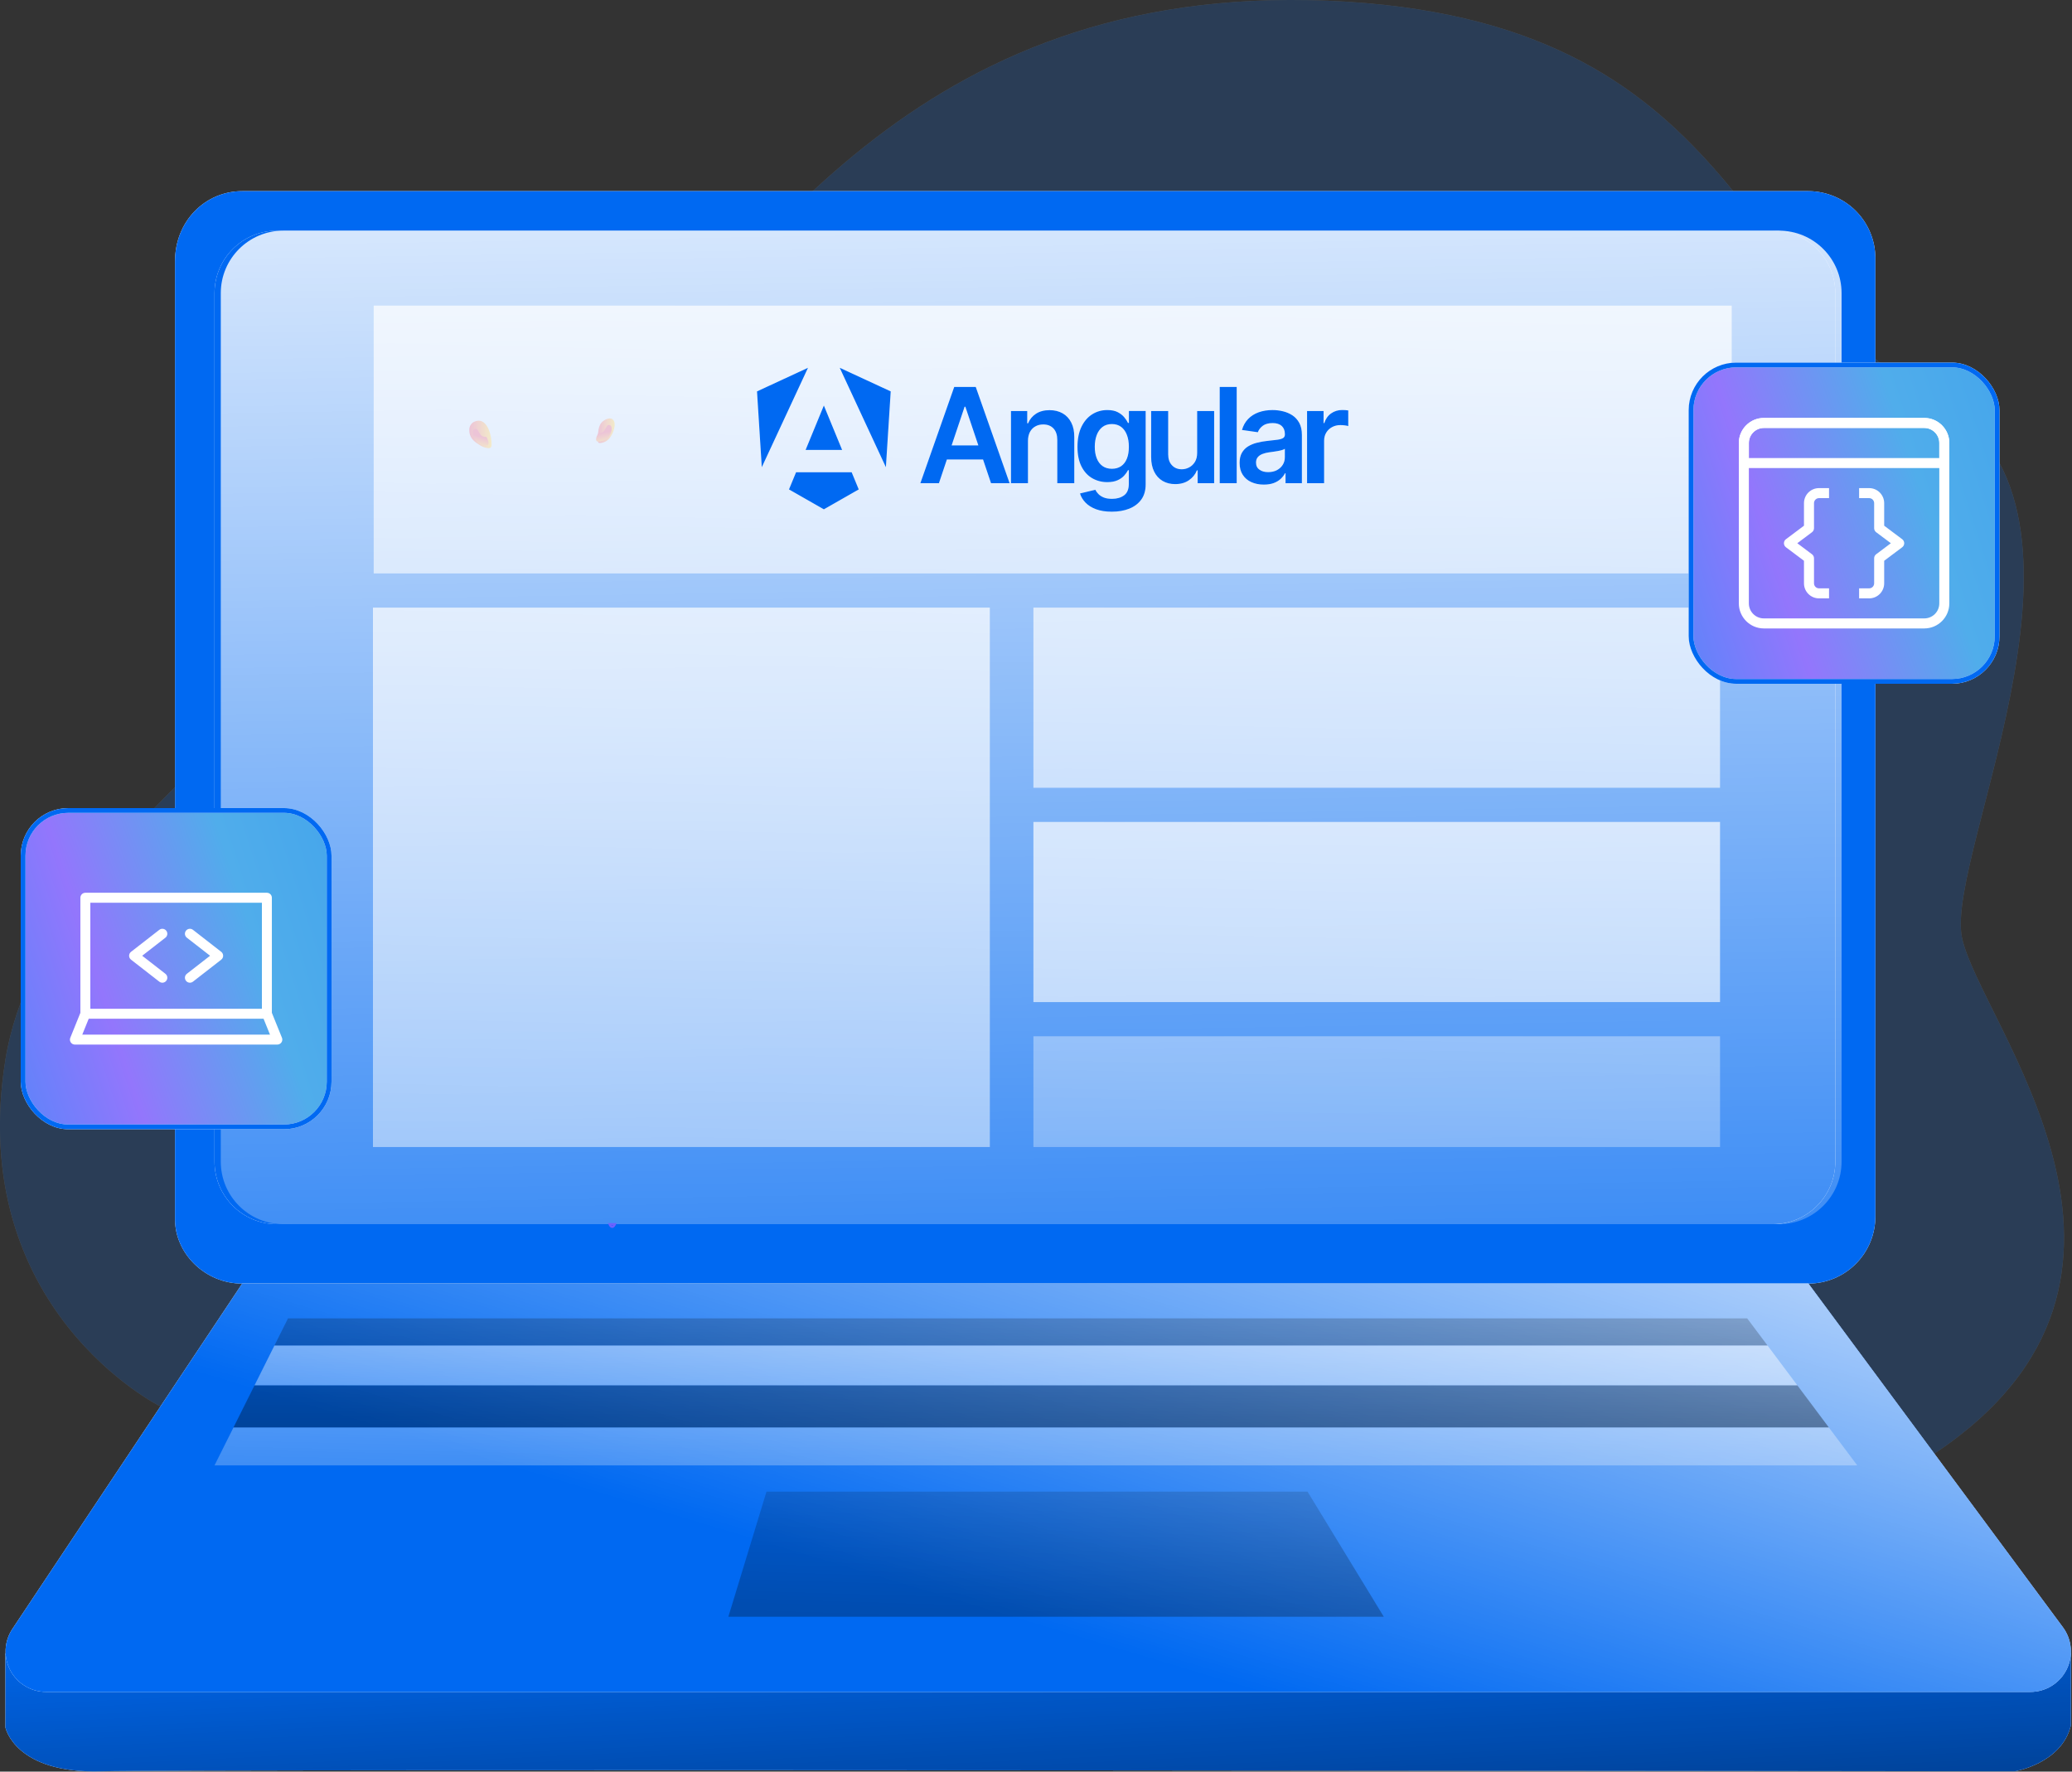 <svg width="400" height="342" viewBox="0 0 400 342" fill="none" xmlns="http://www.w3.org/2000/svg">
<rect x="0" y="0" width="400" height="342" fill="#333333" stroke="none"/>
<g clip-path="url(#clip0_1657_36555)">
<g opacity="0.18">
<path d="M30.974 271.515C30.974 271.515 -6.733 252.818 1.048 204.556C8.828 156.293 85.147 114.209 115.108 82.646C145.069 51.083 176.111 -3.175 256.377 0.143C336.643 3.462 335.562 57.268 373.212 76.879C410.862 96.491 375.426 164.64 378.75 180.956C382.074 197.273 424.564 246.577 373.418 280.628C322.272 314.68 30.974 271.515 30.974 271.515Z" fill="white"/>
<path d="M30.974 271.515C30.974 271.515 -6.733 252.818 1.048 204.556C8.828 156.293 85.147 114.209 115.108 82.646C145.069 51.083 176.111 -3.175 256.377 0.143C336.643 3.462 335.562 57.268 373.212 76.879C410.862 96.491 375.426 164.64 378.75 180.956C382.074 197.273 424.564 246.577 373.418 280.628C322.272 314.68 30.974 271.515 30.974 271.515Z" fill="#0069F2"/>
</g>
<path d="M1.047 319.182V333.485C1.047 333.485 2.866 342.438 19.549 341.946C36.231 341.454 388.944 341.946 388.944 341.946C388.944 341.946 397.972 340.476 399.774 333.119V319.182H1.047Z" fill="white"/>
<path d="M1.047 319.182V333.485C1.047 333.485 2.866 342.438 19.549 341.946C36.231 341.454 388.944 341.946 388.944 341.946C388.944 341.946 397.972 340.476 399.774 333.119V319.182H1.047Z" fill="#0069F2"/>
<path d="M1.047 319.182V333.485C1.047 333.485 2.866 342.438 19.549 341.946C36.231 341.454 388.944 341.946 388.944 341.946C388.944 341.946 397.972 340.476 399.774 333.119V319.182H1.047Z" fill="url(#paint0_linear_1657_36555)"/>
<path d="M349.098 247.795H46.759C39.596 247.795 33.789 241.994 33.789 235.392V50.431C33.789 42.708 39.596 36.901 46.759 36.901H349.098C352.534 36.907 355.827 38.276 358.254 40.707C360.681 43.139 362.044 46.434 362.044 49.87V234.831C362.044 238.266 360.681 241.561 358.254 243.992C355.826 246.422 352.533 247.79 349.098 247.795Z" fill="white"/>
<path d="M349.098 247.795H46.759C39.596 247.795 33.789 241.994 33.789 235.392V50.431C33.789 42.708 39.596 36.901 46.759 36.901H349.098C352.534 36.907 355.827 38.276 358.254 40.707C360.681 43.139 362.044 46.434 362.044 49.87V234.831C362.044 238.266 360.681 241.561 358.254 243.992C355.826 246.422 352.533 247.79 349.098 247.795Z" fill="#0069F2"/>
<path d="M342.237 44.527H53.485C46.819 44.527 41.414 49.931 41.414 56.598V224.253C41.414 230.92 46.819 236.324 53.485 236.324H342.237C348.904 236.324 354.308 230.92 354.308 224.253V56.598C354.308 49.931 348.904 44.527 342.237 44.527Z" fill="white"/>
<path d="M342.237 44.527H53.485C46.819 44.527 41.414 49.931 41.414 56.598V224.253C41.414 230.92 46.819 236.324 53.485 236.324H342.237C348.904 236.324 354.308 230.92 354.308 224.253V56.598C354.308 49.931 348.904 44.527 342.237 44.527Z" fill="#0069F2"/>
<path d="M343.444 44.527H54.693C48.026 44.527 42.621 49.931 42.621 56.598V224.253C42.621 230.92 48.026 236.324 54.693 236.324H343.444C350.111 236.324 355.516 230.92 355.516 224.253V56.598C355.516 49.931 350.111 44.527 343.444 44.527Z" fill="url(#paint1_linear_1657_36555)"/>
<path d="M72.141 59H334.31V110.7H72.141V59Z" fill="url(#paint2_linear_1657_36555)"/>
<path d="M191.317 93.275H194.903L188.369 74.7H184.213L177.679 93.275H181.264L182.796 88.7H189.777L191.317 93.275ZM183.709 85.989L186.219 78.514H186.362L188.873 85.989H183.709ZM198.45 85.114V93.275H195.169V79.351H198.308V81.719H198.47C198.793 80.939 199.306 80.321 200.01 79.864C200.714 79.408 201.589 79.179 202.626 79.179C203.586 79.179 204.423 79.389 205.146 79.798C205.859 80.207 206.421 80.806 206.811 81.586C207.21 82.365 207.4 83.307 207.391 84.42V93.275H204.109V84.914C204.109 83.982 203.872 83.26 203.387 82.727C202.902 82.204 202.245 81.938 201.399 81.938C200.828 81.938 200.315 82.061 199.868 82.318C199.421 82.565 199.078 82.927 198.821 83.402C198.584 83.868 198.45 84.439 198.45 85.114ZM214.629 98.781C213.449 98.781 212.441 98.62 211.595 98.306C210.748 97.992 210.073 97.564 209.559 97.031C209.046 96.499 208.684 95.909 208.494 95.262L211.452 94.549C211.585 94.825 211.775 95.091 212.032 95.357C212.289 95.624 212.631 95.852 213.059 96.033C213.487 96.213 214.039 96.299 214.695 96.299C215.627 96.299 216.398 96.071 217.006 95.624C217.615 95.177 217.919 94.435 217.919 93.408V90.773H217.758C217.586 91.115 217.339 91.458 217.016 91.819C216.692 92.181 216.264 92.476 215.741 92.713C215.209 92.951 214.552 93.075 213.754 93.075C212.688 93.075 211.718 92.818 210.843 92.314C209.978 91.81 209.283 91.049 208.779 90.05C208.266 89.042 208.009 87.787 208.009 86.265C208.009 84.734 208.266 83.44 208.779 82.385C209.293 81.329 209.978 80.53 210.853 79.978C211.728 79.427 212.698 79.16 213.763 79.16C214.581 79.16 215.256 79.293 215.779 79.569C216.312 79.845 216.73 80.178 217.044 80.558C217.358 80.939 217.596 81.3 217.758 81.643H217.938V79.341H221.172V93.493C221.172 94.682 220.887 95.671 220.316 96.451C219.745 97.231 218.975 97.811 217.986 98.201C216.997 98.591 215.874 98.781 214.629 98.781ZM214.657 90.497C215.351 90.497 215.941 90.326 216.436 89.993C216.921 89.651 217.301 89.166 217.548 88.538C217.805 87.901 217.929 87.14 217.929 86.255C217.929 85.38 217.805 84.61 217.548 83.954C217.301 83.298 216.93 82.784 216.445 82.413C215.96 82.052 215.361 81.861 214.657 81.861C213.925 81.861 213.316 82.052 212.821 82.432C212.336 82.812 211.965 83.336 211.718 83.992C211.471 84.658 211.347 85.409 211.347 86.246C211.347 87.102 211.471 87.844 211.728 88.481C211.975 89.118 212.346 89.613 212.84 89.965C213.326 90.317 213.934 90.497 214.657 90.497ZM231.111 87.416V79.351H234.392V93.275H231.206V90.802H231.063C230.749 91.582 230.236 92.219 229.513 92.713C228.8 93.208 227.915 93.455 226.869 93.455C225.956 93.455 225.148 93.255 224.453 92.847C223.759 92.438 223.207 91.848 222.817 91.058C222.427 90.279 222.228 89.328 222.228 88.215V79.351H225.518V87.711C225.518 88.595 225.756 89.299 226.241 89.812C226.726 90.336 227.364 90.592 228.143 90.592C228.629 90.592 229.095 90.478 229.551 90.24C230.008 90.003 230.379 89.651 230.673 89.185C230.968 88.709 231.111 88.12 231.111 87.416ZM238.748 74.7V93.275H235.467V74.7H238.748ZM243.96 93.55C243.076 93.55 242.286 93.389 241.582 93.075C240.879 92.761 240.317 92.285 239.918 91.667C239.509 91.049 239.309 90.279 239.309 89.365C239.309 88.576 239.452 87.929 239.747 87.416C240.042 86.902 240.432 86.493 240.936 86.179C241.44 85.875 242.001 85.637 242.638 85.476C243.266 85.314 243.922 85.2 244.597 85.124C245.415 85.038 246.071 84.962 246.585 84.895C247.089 84.829 247.46 84.715 247.698 84.572C247.926 84.42 248.05 84.192 248.05 83.878V83.821C248.05 83.136 247.85 82.613 247.441 82.232C247.032 81.861 246.452 81.671 245.691 81.671C244.883 81.671 244.255 81.842 243.779 82.194C243.313 82.546 242.999 82.955 242.828 83.44L239.766 83.003C240.004 82.156 240.403 81.453 240.964 80.872C241.516 80.302 242.201 79.874 242.999 79.588C243.808 79.303 244.692 79.16 245.663 79.16C246.338 79.16 247.004 79.236 247.669 79.398C248.335 79.56 248.944 79.817 249.495 80.178C250.047 80.539 250.485 81.025 250.827 81.643C251.16 82.261 251.331 83.031 251.331 83.954V93.275H248.173V91.363H248.069C247.869 91.753 247.593 92.114 247.232 92.447C246.87 92.78 246.423 93.056 245.881 93.255C245.32 93.455 244.692 93.55 243.96 93.55ZM244.816 91.144C245.472 91.144 246.043 91.011 246.528 90.754C247.013 90.488 247.384 90.145 247.65 89.708C247.917 89.27 248.04 88.795 248.04 88.281V86.636C247.936 86.722 247.764 86.798 247.517 86.874C247.27 86.95 247.004 87.007 246.699 87.064C246.395 87.121 246.1 87.168 245.805 87.207C245.51 87.245 245.254 87.283 245.035 87.311C244.55 87.378 244.103 87.482 243.722 87.635C243.332 87.787 243.028 87.996 242.809 88.262C242.581 88.529 242.476 88.88 242.476 89.299C242.476 89.908 242.695 90.364 243.142 90.668C243.57 90.992 244.131 91.144 244.816 91.144ZM252.33 93.275V79.351H255.516V81.671H255.658C255.915 80.863 256.353 80.245 256.971 79.807C257.589 79.37 258.302 79.151 259.101 79.151C259.282 79.151 259.491 79.16 259.71 79.17C259.938 79.189 260.129 79.208 260.281 79.236V82.251C260.138 82.204 259.919 82.156 259.624 82.118C259.33 82.08 259.035 82.061 258.759 82.061C258.16 82.061 257.627 82.194 257.152 82.451C256.676 82.708 256.305 83.06 256.029 83.516C255.754 83.973 255.62 84.496 255.62 85.086V93.275H252.33ZM171.953 75.556L171.021 90.193L162.109 71L171.953 75.556ZM165.781 94.482L159.047 98.325L152.313 94.482L153.683 91.163H164.411L165.781 94.482ZM159.047 78.285L162.575 86.864H155.518L159.047 78.285ZM147.063 90.193L146.141 75.556L155.984 71L147.063 90.193Z" fill="white"/>
<path d="M191.317 93.275H194.903L188.369 74.7H184.213L177.679 93.275H181.264L182.796 88.7H189.777L191.317 93.275ZM183.709 85.989L186.219 78.514H186.362L188.873 85.989H183.709ZM198.45 85.114V93.275H195.169V79.351H198.308V81.719H198.47C198.793 80.939 199.306 80.321 200.01 79.864C200.714 79.408 201.589 79.179 202.626 79.179C203.586 79.179 204.423 79.389 205.146 79.798C205.859 80.207 206.421 80.806 206.811 81.586C207.21 82.365 207.4 83.307 207.391 84.42V93.275H204.109V84.914C204.109 83.982 203.872 83.26 203.387 82.727C202.902 82.204 202.245 81.938 201.399 81.938C200.828 81.938 200.315 82.061 199.868 82.318C199.421 82.565 199.078 82.927 198.821 83.402C198.584 83.868 198.45 84.439 198.45 85.114ZM214.629 98.781C213.449 98.781 212.441 98.62 211.595 98.306C210.748 97.992 210.073 97.564 209.559 97.031C209.046 96.499 208.684 95.909 208.494 95.262L211.452 94.549C211.585 94.825 211.775 95.091 212.032 95.357C212.289 95.624 212.631 95.852 213.059 96.033C213.487 96.213 214.039 96.299 214.695 96.299C215.627 96.299 216.398 96.071 217.006 95.624C217.615 95.177 217.919 94.435 217.919 93.408V90.773H217.758C217.586 91.115 217.339 91.458 217.016 91.819C216.692 92.181 216.264 92.476 215.741 92.713C215.209 92.951 214.552 93.075 213.754 93.075C212.688 93.075 211.718 92.818 210.843 92.314C209.978 91.81 209.283 91.049 208.779 90.05C208.266 89.042 208.009 87.787 208.009 86.265C208.009 84.734 208.266 83.44 208.779 82.385C209.293 81.329 209.978 80.53 210.853 79.978C211.728 79.427 212.698 79.16 213.763 79.16C214.581 79.16 215.256 79.293 215.779 79.569C216.312 79.845 216.73 80.178 217.044 80.558C217.358 80.939 217.596 81.3 217.758 81.643H217.938V79.341H221.172V93.493C221.172 94.682 220.887 95.671 220.316 96.451C219.745 97.231 218.975 97.811 217.986 98.201C216.997 98.591 215.874 98.781 214.629 98.781ZM214.657 90.497C215.351 90.497 215.941 90.326 216.436 89.993C216.921 89.651 217.301 89.166 217.548 88.538C217.805 87.901 217.929 87.14 217.929 86.255C217.929 85.38 217.805 84.61 217.548 83.954C217.301 83.298 216.93 82.784 216.445 82.413C215.96 82.052 215.361 81.861 214.657 81.861C213.925 81.861 213.316 82.052 212.821 82.432C212.336 82.812 211.965 83.336 211.718 83.992C211.471 84.658 211.347 85.409 211.347 86.246C211.347 87.102 211.471 87.844 211.728 88.481C211.975 89.118 212.346 89.613 212.84 89.965C213.326 90.317 213.934 90.497 214.657 90.497ZM231.111 87.416V79.351H234.392V93.275H231.206V90.802H231.063C230.749 91.582 230.236 92.219 229.513 92.713C228.8 93.208 227.915 93.455 226.869 93.455C225.956 93.455 225.148 93.255 224.453 92.847C223.759 92.438 223.207 91.848 222.817 91.058C222.427 90.279 222.228 89.328 222.228 88.215V79.351H225.518V87.711C225.518 88.595 225.756 89.299 226.241 89.812C226.726 90.336 227.364 90.592 228.143 90.592C228.629 90.592 229.095 90.478 229.551 90.24C230.008 90.003 230.379 89.651 230.673 89.185C230.968 88.709 231.111 88.12 231.111 87.416ZM238.748 74.7V93.275H235.467V74.7H238.748ZM243.96 93.55C243.076 93.55 242.286 93.389 241.582 93.075C240.879 92.761 240.317 92.285 239.918 91.667C239.509 91.049 239.309 90.279 239.309 89.365C239.309 88.576 239.452 87.929 239.747 87.416C240.042 86.902 240.432 86.493 240.936 86.179C241.44 85.875 242.001 85.637 242.638 85.476C243.266 85.314 243.922 85.2 244.597 85.124C245.415 85.038 246.071 84.962 246.585 84.895C247.089 84.829 247.46 84.715 247.698 84.572C247.926 84.42 248.05 84.192 248.05 83.878V83.821C248.05 83.136 247.85 82.613 247.441 82.232C247.032 81.861 246.452 81.671 245.691 81.671C244.883 81.671 244.255 81.842 243.779 82.194C243.313 82.546 242.999 82.955 242.828 83.44L239.766 83.003C240.004 82.156 240.403 81.453 240.964 80.872C241.516 80.302 242.201 79.874 242.999 79.588C243.808 79.303 244.692 79.16 245.663 79.16C246.338 79.16 247.004 79.236 247.669 79.398C248.335 79.56 248.944 79.817 249.495 80.178C250.047 80.539 250.485 81.025 250.827 81.643C251.16 82.261 251.331 83.031 251.331 83.954V93.275H248.173V91.363H248.069C247.869 91.753 247.593 92.114 247.232 92.447C246.87 92.78 246.423 93.056 245.881 93.255C245.32 93.455 244.692 93.55 243.96 93.55ZM244.816 91.144C245.472 91.144 246.043 91.011 246.528 90.754C247.013 90.488 247.384 90.145 247.65 89.708C247.917 89.27 248.04 88.795 248.04 88.281V86.636C247.936 86.722 247.764 86.798 247.517 86.874C247.27 86.95 247.004 87.007 246.699 87.064C246.395 87.121 246.1 87.168 245.805 87.207C245.51 87.245 245.254 87.283 245.035 87.311C244.55 87.378 244.103 87.482 243.722 87.635C243.332 87.787 243.028 87.996 242.809 88.262C242.581 88.529 242.476 88.88 242.476 89.299C242.476 89.908 242.695 90.364 243.142 90.668C243.57 90.992 244.131 91.144 244.816 91.144ZM252.33 93.275V79.351H255.516V81.671H255.658C255.915 80.863 256.353 80.245 256.971 79.807C257.589 79.37 258.302 79.151 259.101 79.151C259.282 79.151 259.491 79.16 259.71 79.17C259.938 79.189 260.129 79.208 260.281 79.236V82.251C260.138 82.204 259.919 82.156 259.624 82.118C259.33 82.08 259.035 82.061 258.759 82.061C258.16 82.061 257.627 82.194 257.152 82.451C256.676 82.708 256.305 83.06 256.029 83.516C255.754 83.973 255.62 84.496 255.62 85.086V93.275H252.33ZM171.953 75.556L171.021 90.193L162.109 71L171.953 75.556ZM165.781 94.482L159.047 98.325L152.313 94.482L153.683 91.163H164.411L165.781 94.482ZM159.047 78.285L162.575 86.864H155.518L159.047 78.285ZM147.063 90.193L146.141 75.556L155.984 71L147.063 90.193Z" fill="#0069F2"/>
<path d="M72 117.3H191.088V221.429H72V117.3Z" fill="url(#paint3_linear_1657_36555)"/>
<path d="M199.5 117.3H332.054V152.075H199.5V117.3Z" fill="url(#paint4_linear_1657_36555)"/>
<path d="M199.5 158.675H332.054V193.45H199.5V158.675Z" fill="url(#paint5_linear_1657_36555)"/>
<path d="M199.5 200.05H332.054V221.43H199.5V200.05Z" fill="url(#paint6_linear_1657_36555)"/>
<path d="M118.614 81.525C118.694 81.916 118.676 82.321 118.563 82.703C118.413 83.403 118.101 84.057 117.653 84.614C117.425 84.889 117.141 85.113 116.821 85.271C116.501 85.428 116.15 85.517 115.794 85.529C115.744 85.535 115.694 85.529 115.648 85.513C115.601 85.496 115.559 85.468 115.525 85.432C115.487 85.376 115.467 85.311 115.467 85.243C115.422 84.179 115.37 82.566 116.04 81.674C116.657 80.907 118.248 80.186 118.614 81.525Z" fill="url(#paint7_linear_1657_36555)"/>
<path d="M91.439 81.468C91.175 81.624 90.957 81.848 90.81 82.117C90.662 82.385 90.588 82.689 90.597 82.995C90.574 83.633 90.777 84.259 91.17 84.763C91.519 85.165 91.933 85.507 92.394 85.775C92.939 86.191 93.588 86.447 94.27 86.513C94.365 86.524 94.461 86.512 94.55 86.479C94.639 86.447 94.72 86.394 94.785 86.325C94.864 86.207 94.902 86.066 94.894 85.924C94.963 84.277 94.116 80.169 91.439 81.468Z" fill="url(#paint8_linear_1657_36555)"/>
<path d="M93.877 84.351C93.66 84.384 93.438 84.357 93.235 84.271C93.033 84.185 92.859 84.044 92.733 83.864C92.309 83.258 92.16 82.52 91.588 82.846C91.016 83.172 91.388 84.414 91.874 85.094C92.361 85.775 93.968 86.29 94.243 85.827C94.518 85.363 93.877 84.351 93.877 84.351Z" fill="url(#paint9_linear_1657_36555)"/>
<path d="M115.53 83.607C115.743 83.639 115.96 83.61 116.158 83.524C116.355 83.438 116.524 83.298 116.645 83.12C117.075 82.514 117.218 81.776 117.79 82.108C118.362 82.44 117.996 83.67 117.504 84.35C117.012 85.031 115.415 85.552 115.141 85.083C114.866 84.614 115.53 83.607 115.53 83.607Z" fill="url(#paint10_linear_1657_36555)"/>
<path d="M117.676 236.324H118.717C118.116 237.491 117.676 236.324 117.676 236.324Z" stroke="#6C62FF" stroke-width="0.423" stroke-miterlimit="10"/>
<path d="M46.757 247.795L2.385 314.468C1.601 315.646 1.152 317.014 1.085 318.427C1.018 319.84 1.335 321.245 2.003 322.492C2.671 323.739 3.665 324.781 4.879 325.508C6.093 326.235 7.481 326.619 8.895 326.619H391.958C393.407 326.62 394.827 326.219 396.061 325.46C397.295 324.701 398.294 323.615 398.946 322.322C399.599 321.028 399.879 319.579 399.757 318.136C399.634 316.693 399.113 315.312 398.251 314.147L349.108 247.783L46.757 247.795Z" fill="white"/>
<path d="M46.757 247.795L2.385 314.468C1.601 315.646 1.152 317.014 1.085 318.427C1.018 319.84 1.335 321.245 2.003 322.492C2.671 323.739 3.665 324.781 4.879 325.508C6.093 326.235 7.481 326.619 8.895 326.619H391.958C393.407 326.62 394.827 326.219 396.061 325.46C397.295 324.701 398.294 323.615 398.946 322.322C399.599 321.028 399.879 319.579 399.757 318.136C399.634 316.693 399.113 315.312 398.251 314.147L349.108 247.783L46.757 247.795Z" fill="#0069F2"/>
<path d="M46.757 247.795L2.385 314.468C1.601 315.646 1.152 317.014 1.085 318.427C1.018 319.84 1.335 321.245 2.003 322.492C2.671 323.739 3.665 324.781 4.879 325.508C6.093 326.235 7.481 326.619 8.895 326.619H391.958C393.407 326.62 394.827 326.219 396.061 325.46C397.295 324.701 398.294 323.615 398.946 322.322C399.599 321.028 399.879 319.579 399.757 318.136C399.634 316.693 399.113 315.312 398.251 314.147L349.108 247.783L46.757 247.795Z" fill="url(#paint11_linear_1657_36555)"/>
<path d="M341.231 259.758H52.977L55.602 254.506H337.294L341.231 259.758Z" fill="url(#paint12_linear_1657_36555)"/>
<path d="M346.987 267.446H49.133L52.977 259.757H341.231L346.987 267.446Z" fill="url(#paint13_linear_1657_36555)"/>
<path d="M353.068 275.577H45.07L49.132 267.447H346.986L353.068 275.577Z" fill="url(#paint14_linear_1657_36555)"/>
<path d="M358.542 282.888H41.414L45.07 275.577H353.067L358.542 282.888Z" fill="url(#paint15_linear_1657_36555)"/>
<path d="M147.969 287.962H252.423L267.143 312.111H140.611L147.969 287.962Z" fill="url(#paint16_linear_1657_36555)"/>
<rect x="326.459" y="70.459" width="59.082" height="61.082" rx="8.722" fill="url(#paint17_linear_1657_36555)"/>
<rect x="326.459" y="70.459" width="59.082" height="61.082" rx="8.722" stroke="white" stroke-width="0.918"/>
<rect x="326.459" y="70.459" width="59.082" height="61.082" rx="8.722" stroke="#0069F2" stroke-width="0.918"/>
<path fill-rule="evenodd" clip-rule="evenodd" d="M335.682 85.52C335.682 82.848 337.848 80.682 340.52 80.682H371.48C374.152 80.682 376.318 82.848 376.318 85.52V116.48C376.318 119.152 374.152 121.318 371.48 121.318H340.52C337.848 121.318 335.682 119.152 335.682 116.48V85.52ZM340.52 82.617C338.916 82.617 337.617 83.916 337.617 85.52V116.48C337.617 118.084 338.916 119.382 340.52 119.382H371.48C373.083 119.382 374.382 118.084 374.382 116.48V85.52C374.382 83.916 373.083 82.617 371.48 82.617H340.52Z" fill="white"/>
<path fill-rule="evenodd" clip-rule="evenodd" d="M335.682 85.52C335.682 82.848 337.848 80.682 340.52 80.682H371.48C374.152 80.682 376.318 82.848 376.318 85.52V89.39C376.318 89.925 375.884 90.356 375.351 90.356H336.649C336.115 90.356 335.682 89.925 335.682 89.39V85.52ZM340.52 82.617C338.916 82.617 337.617 83.916 337.617 85.52V88.423H374.382V85.52C374.382 83.916 373.083 82.617 371.48 82.617H340.52Z" fill="white"/>
<path fill-rule="evenodd" clip-rule="evenodd" d="M348.258 97.131C348.258 95.528 349.559 94.229 351.161 94.229H353.096V96.162H351.161C350.627 96.162 350.194 96.596 350.194 97.131V101.968C350.194 102.272 350.051 102.559 349.807 102.742L346.968 104.87L349.807 107C350.051 107.181 350.194 107.468 350.194 107.773V112.611C350.194 113.146 350.627 113.578 351.161 113.578H353.096V115.514H351.161C349.559 115.514 348.258 114.215 348.258 112.611V108.257L344.775 105.645C344.532 105.462 344.389 105.175 344.389 104.87C344.389 104.565 344.532 104.279 344.775 104.097L348.258 101.485V97.131Z" fill="white"/>
<path fill-rule="evenodd" clip-rule="evenodd" d="M363.741 112.611C363.741 114.215 362.44 115.514 360.838 115.514H358.902V113.578H360.838C361.371 113.578 361.805 113.146 361.805 112.611V107.773C361.805 107.468 361.948 107.181 362.191 107L365.03 104.87L362.191 102.742C361.948 102.559 361.805 102.272 361.805 101.968V97.131C361.805 96.596 361.371 96.162 360.838 96.162H358.902V94.229H360.838C362.44 94.229 363.741 95.528 363.741 97.131V101.485L367.224 104.097C367.467 104.279 367.61 104.566 367.61 104.87C367.61 105.175 367.467 105.462 367.224 105.645L363.741 108.257V112.611Z" fill="white"/>
<rect x="4.459" y="156.459" width="59.082" height="61.082" rx="8.722" fill="url(#paint18_linear_1657_36555)"/>
<rect x="4.459" y="156.459" width="59.082" height="61.082" rx="8.722" stroke="white" stroke-width="0.918"/>
<rect x="4.459" y="156.459" width="59.082" height="61.082" rx="8.722" stroke="#0069F2" stroke-width="0.918"/>
<path d="M50.562 194.739V174.268H17.44V194.739H50.562ZM30.752 179.502C31.172 179.176 31.775 179.252 32.1 179.672C32.425 180.09 32.35 180.693 31.932 181.02L27.451 184.504L31.932 187.989C32.35 188.314 32.427 188.917 32.1 189.337C31.775 189.757 31.172 189.832 30.752 189.507L25.311 185.274C25.244 185.224 25.182 185.163 25.128 185.094C24.803 184.674 24.878 184.071 25.298 183.746L30.753 179.502L30.752 179.502ZM36.072 181.018C35.653 180.693 35.577 180.09 35.902 179.67C36.227 179.252 36.83 179.175 37.25 179.5L42.706 183.745C43.124 184.07 43.201 184.673 42.876 185.093C42.822 185.162 42.76 185.222 42.693 185.273L37.252 189.506C36.833 189.831 36.23 189.756 35.903 189.336C35.578 188.917 35.653 188.314 36.073 187.987L40.555 184.503L36.073 181.018L36.072 181.018ZM15.518 195.52V173.307C15.518 172.776 15.948 172.346 16.479 172.346H51.523C52.054 172.346 52.484 172.776 52.484 173.307V195.52L54.431 200.335C54.628 200.825 54.39 201.384 53.898 201.582C53.782 201.627 53.661 201.65 53.541 201.65V201.654H14.461C13.93 201.654 13.5 201.224 13.5 200.693C13.5 200.539 13.536 200.395 13.6 200.266L15.518 195.521L15.518 195.52ZM50.879 196.661H17.127L15.884 199.732H52.121L50.879 196.661Z" fill="white"/>
</g>
<defs>
<linearGradient id="paint0_linear_1657_36555" x1="199.366" y1="304.096" x2="205.768" y2="438.489" gradientUnits="userSpaceOnUse">
<stop stop-opacity="0"/>
<stop offset="0.97"/>
</linearGradient>
<linearGradient id="paint1_linear_1657_36555" x1="196.648" y1="-11.379" x2="201.912" y2="318.73" gradientUnits="userSpaceOnUse">
<stop stop-color="white"/>
<stop offset="1" stop-color="white" stop-opacity="0"/>
</linearGradient>
<linearGradient id="paint2_linear_1657_36555" x1="196.016" y1="398.391" x2="206.732" y2="-67.808" gradientUnits="userSpaceOnUse">
<stop offset="0.02" stop-color="white" stop-opacity="0"/>
<stop offset="1" stop-color="white"/>
</linearGradient>
<linearGradient id="paint3_linear_1657_36555" x1="125.134" y1="448.243" x2="135.851" y2="-17.956" gradientUnits="userSpaceOnUse">
<stop offset="0.02" stop-color="white" stop-opacity="0"/>
<stop offset="1" stop-color="white"/>
</linearGradient>
<linearGradient id="paint4_linear_1657_36555" x1="258.813" y1="437.675" x2="269.53" y2="-28.524" gradientUnits="userSpaceOnUse">
<stop offset="0.02" stop-color="white" stop-opacity="0"/>
<stop offset="1" stop-color="white"/>
</linearGradient>
<linearGradient id="paint5_linear_1657_36555" x1="258.588" y1="488.913" x2="269.305" y2="22.714" gradientUnits="userSpaceOnUse">
<stop offset="0.02" stop-color="white" stop-opacity="0"/>
<stop offset="1" stop-color="white"/>
</linearGradient>
<linearGradient id="paint6_linear_1657_36555" x1="262.065" y1="372.237" x2="272.782" y2="-93.956" gradientUnits="userSpaceOnUse">
<stop offset="0.02" stop-color="white" stop-opacity="0"/>
<stop offset="1" stop-color="white"/>
</linearGradient>
<linearGradient id="paint7_linear_1657_36555" x1="115.456" y1="83.155" x2="118.666" y2="83.155" gradientUnits="userSpaceOnUse">
<stop stop-color="#ECC4D7"/>
<stop offset="0.42" stop-color="#EFD4D1"/>
<stop offset="1" stop-color="#F2EAC9"/>
</linearGradient>
<linearGradient id="paint8_linear_1657_36555" x1="90.597" y1="83.865" x2="94.911" y2="83.865" gradientUnits="userSpaceOnUse">
<stop stop-color="#ECC4D7"/>
<stop offset="0.42" stop-color="#EFD4D1"/>
<stop offset="1" stop-color="#F2EAC9"/>
</linearGradient>
<linearGradient id="paint9_linear_1657_36555" x1="92.898" y1="84.265" x2="92.406" y2="86.502" gradientUnits="userSpaceOnUse">
<stop stop-color="#ECC4D7"/>
<stop offset="0.42" stop-color="#EFD4D1"/>
<stop offset="1" stop-color="#F2EAC9"/>
</linearGradient>
<linearGradient id="paint10_linear_1657_36555" x1="116.508" y1="83.521" x2="116.994" y2="85.758" gradientUnits="userSpaceOnUse">
<stop stop-color="#ECC4D7"/>
<stop offset="0.42" stop-color="#EFD4D1"/>
<stop offset="1" stop-color="#F2EAC9"/>
</linearGradient>
<linearGradient id="paint11_linear_1657_36555" x1="247.273" y1="162.986" x2="196.162" y2="332.97" gradientUnits="userSpaceOnUse">
<stop stop-color="white"/>
<stop offset="0.89" stop-color="white" stop-opacity="0"/>
</linearGradient>
<linearGradient id="paint12_linear_1657_36555" x1="197.227" y1="228.739" x2="196.689" y2="364.196" gradientUnits="userSpaceOnUse">
<stop stop-opacity="0"/>
<stop offset="0.97"/>
</linearGradient>
<linearGradient id="paint13_linear_1657_36555" x1="200.208" y1="168.999" x2="197.01" y2="315.657" gradientUnits="userSpaceOnUse">
<stop stop-color="white"/>
<stop offset="0.6" stop-color="white" stop-opacity="0.48"/>
<stop offset="0.87" stop-color="white" stop-opacity="0.13"/>
<stop offset="1" stop-color="white" stop-opacity="0"/>
</linearGradient>
<linearGradient id="paint14_linear_1657_36555" x1="199.252" y1="228.744" x2="198.72" y2="364.207" gradientUnits="userSpaceOnUse">
<stop stop-opacity="0"/>
<stop offset="0.97"/>
</linearGradient>
<linearGradient id="paint15_linear_1657_36555" x1="202.324" y1="175.39" x2="199.12" y2="322.054" gradientUnits="userSpaceOnUse">
<stop stop-color="white"/>
<stop offset="1" stop-color="white" stop-opacity="0"/>
</linearGradient>
<linearGradient id="paint16_linear_1657_36555" x1="205.413" y1="260.742" x2="199.544" y2="456.996" gradientUnits="userSpaceOnUse">
<stop stop-opacity="0"/>
<stop offset="0.97"/>
</linearGradient>
<linearGradient id="paint17_linear_1657_36555" x1="397.17" y1="32.23" x2="293.908" y2="65.536" gradientUnits="userSpaceOnUse">
<stop stop-color="#047BEE"/>
<stop offset="0.179" stop-color="#44A5EB"/>
<stop offset="0.407" stop-color="#50ADEB"/>
<stop offset="0.694" stop-color="#9376FC"/>
<stop offset="1" stop-color="#458AF9"/>
</linearGradient>
<linearGradient id="paint18_linear_1657_36555" x1="75.17" y1="118.23" x2="-28.092" y2="151.536" gradientUnits="userSpaceOnUse">
<stop stop-color="#047BEE"/>
<stop offset="0.179" stop-color="#44A5EB"/>
<stop offset="0.407" stop-color="#50ADEB"/>
<stop offset="0.694" stop-color="#9376FC"/>
<stop offset="1" stop-color="#458AF9"/>
</linearGradient>
<clipPath id="clip0_1657_36555">
<rect width="399.791" height="341.969" fill="white"/>
</clipPath>
</defs>
</svg>
